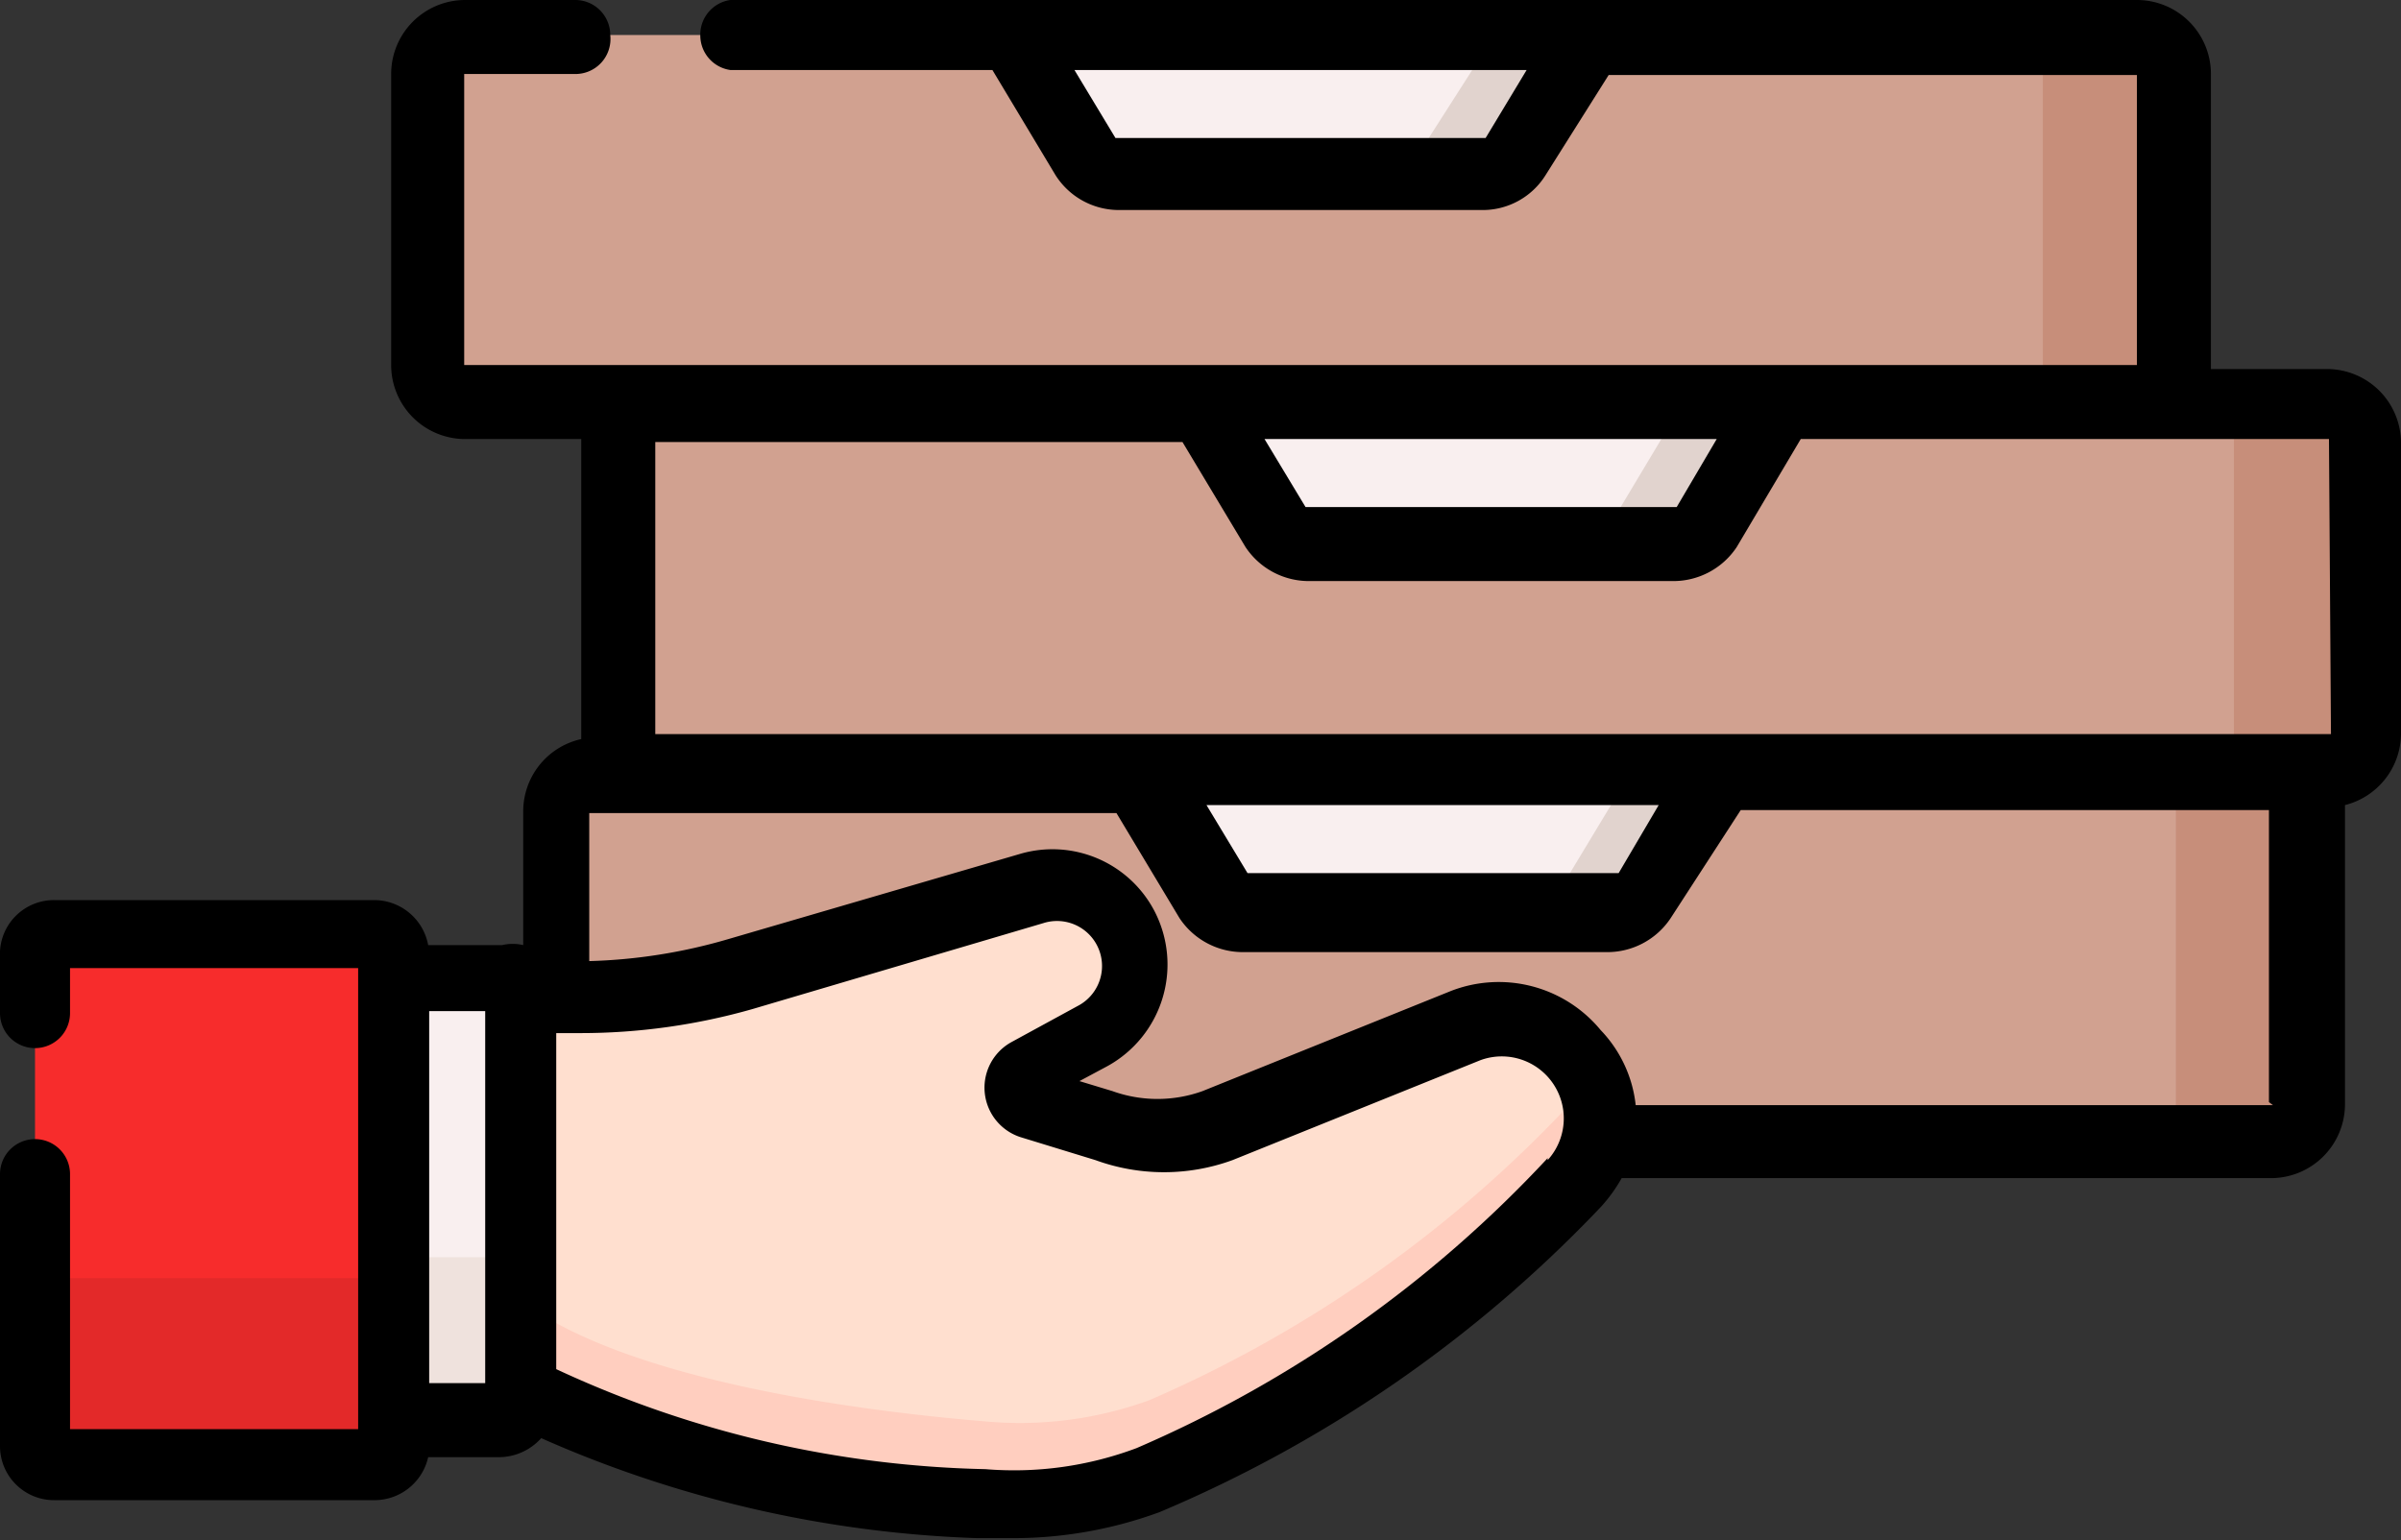 <?xml version="1.0" encoding="iso-8859-1"?>
<svg id="Layer_1" data-name="Layer 1" xmlns="http://www.w3.org/2000/svg" width="24" height="15.4" viewBox="0 0 24 15.4"><rect x="0" y="0" width="24" height="15.4" fill="#333333" stroke="none"/><defs><style>.cls-1{fill:#d1a190;}.cls-2{fill:#c78e7a;}.cls-3{fill:#f9efef;}.cls-4{fill:#e1d3ce;}.cls-5{fill:#f72c2c;}.cls-6{fill:#e32929;}.cls-7{fill:#ffdfcf;}.cls-8{fill:#ffcebf;}.cls-9{fill:#efe2dd;}</style></defs><title>Artboard 1</title><path class="cls-1" d="M22.68,11.43H5.58V8.13A.38.38,0,0,1,6,7.75H22.68a.38.38,0,0,1,.39.38v2.92A.38.38,0,0,1,22.68,11.43Z"/><path class="cls-2" d="M22.68,11.43h-.93V7.75h.93a.38.38,0,0,1,.39.38v2.92A.38.38,0,0,1,22.68,11.43Z"/><path class="cls-3" d="M16.13,9.14H12.52A.41.41,0,0,1,12.17,9l-.73-1.21h5.77L16.47,9A.38.38,0,0,1,16.13,9.14Z"/><path class="cls-4" d="M17.21,7.75,16.47,9a.38.38,0,0,1-.34.18h-.94A.4.4,0,0,0,15.53,9l.73-1.21Z"/><path class="cls-1" d="M23.26,7.73H6.55a.39.39,0,0,1-.39-.39V4.42A.38.38,0,0,1,6.55,4H23.26a.38.38,0,0,1,.39.38V7.34A.39.39,0,0,1,23.26,7.73Z"/><path class="cls-2" d="M23.26,7.73h-.93V4h.93a.38.38,0,0,1,.39.38V7.34A.39.39,0,0,1,23.26,7.73Z"/><path class="cls-3" d="M16.71,5.43H13.1a.43.43,0,0,1-.35-.17L12,4h5.76l-.73,1.22A.39.39,0,0,1,16.71,5.43Z"/><path class="cls-4" d="M17.78,4l-.73,1.22a.39.39,0,0,1-.34.17h-.94a.42.42,0,0,0,.34-.17L16.84,4Z"/><path class="cls-1" d="M21.36,4H4.64a.38.38,0,0,1-.38-.39V.74A.38.38,0,0,1,4.64.35H21.36a.39.39,0,0,1,.39.39V3.65A.39.39,0,0,1,21.36,4Z"/><path class="cls-2" d="M21.36,4h-.94V.35h.94a.39.39,0,0,1,.39.39V3.65A.39.39,0,0,1,21.36,4Z"/><path class="cls-3" d="M14.81,1.75H11.19a.4.4,0,0,1-.34-.18L10.12.35h5.76l-.73,1.22A.38.38,0,0,1,14.81,1.75Z"/><path class="cls-4" d="M15.88.35l-.73,1.22a.38.38,0,0,1-.34.18h-1a.41.41,0,0,0,.35-.18L14.94.35Z"/><path class="cls-5" d="M3.75,14.65H.54a.2.2,0,0,1-.19-.19v-5a.19.19,0,0,1,.19-.18H3.75a.19.19,0,0,1,.19.18v5A.2.2,0,0,1,3.75,14.65Z"/><path class="cls-6" d="M3.75,14.65H.54a.2.2,0,0,1-.19-.19V12.78H3.94v1.68A.2.2,0,0,1,3.75,14.65Z"/><path class="cls-7" d="M15.77,10.52a1,1,0,0,0-1.1-.28l-2.48,1a1.71,1.71,0,0,1-1.14,0L10.31,11a.17.17,0,0,1,0-.31l.66-.36a.8.8,0,0,0-.61-1.48l-2.91.86A5.93,5.93,0,0,1,5.8,10H5.2v3.85c1.07.81,3.42,1.1,4.62,1.21a3.94,3.94,0,0,0,1.67-.23,12.52,12.52,0,0,0,4.24-3A1,1,0,0,0,15.77,10.52Z"/><path class="cls-8" d="M16,11.15a1,1,0,0,1-.27.67,12.52,12.52,0,0,1-4.24,3A3.94,3.94,0,0,1,9.82,15c-1.2-.11-3.55-.4-4.62-1.21V13c1.07.81,3.42,1.11,4.62,1.21A3.79,3.79,0,0,0,11.49,14a12.65,12.65,0,0,0,4.24-3,1.51,1.51,0,0,0,.18-.26A1,1,0,0,1,16,11.15Z"/><path class="cls-3" d="M5,14.21H3.94V9.76H5a.18.18,0,0,1,.18.18V14A.18.18,0,0,1,5,14.21Z"/><path class="cls-9" d="M5,14.21H3.94V12.57H5.2V14A.18.18,0,0,1,5,14.21Z"/><path d="M23.26,3.69H22.1V.74A.74.74,0,0,0,21.36,0H7.3A.35.35,0,0,0,7,.35.35.35,0,0,0,7.3.7H9.92l.63,1.05a.75.75,0,0,0,.64.35h3.62a.74.74,0,0,0,.64-.35l.63-1h5.28s0,0,0,0V3.65s0,0,0,0H4.64s0,0,0,0V.74s0,0,0,0H5.75A.35.35,0,0,0,6.1.35.35.35,0,0,0,5.75,0H4.64a.74.74,0,0,0-.73.74V3.65a.74.74,0,0,0,.73.74H5.81v3a.74.74,0,0,0-.58.72V9.45a.46.46,0,0,0-.21,0H4.28A.55.55,0,0,0,3.75,9H.54A.54.54,0,0,0,0,9.51v.62a.35.35,0,0,0,.35.35.35.35,0,0,0,.35-.35V9.68H3.58v4.61H.7V11.74a.35.35,0,0,0-.35-.35.35.35,0,0,0-.35.35v2.72A.54.54,0,0,0,.54,15H3.75a.55.55,0,0,0,.53-.43H5a.57.57,0,0,0,.41-.19,11.73,11.73,0,0,0,4.36,1h.35a4.25,4.25,0,0,0,1.47-.26A13.09,13.09,0,0,0,16,12.07a1.54,1.54,0,0,0,.21-.29h6.49a.74.74,0,0,0,.74-.73v-3A.74.74,0,0,0,24,7.34V4.42A.74.74,0,0,0,23.26,3.69ZM14.85,1.38s0,0,0,0H11.15L10.74.7h4.52Zm-10,12.45v0H4.29V10.11h.56ZM17.16,4.39l-.4.68H13.05l-.41-.68Zm-1.69,7.19a12.2,12.2,0,0,1-4.11,2.9,3.49,3.49,0,0,1-1.51.21,10.68,10.68,0,0,1-4.29-1V10.33H5.8a6.27,6.27,0,0,0,1.72-.24l2.91-.86a.45.45,0,0,1,.34.83l-.66.36a.52.52,0,0,0,.09.95l.75.23a2,2,0,0,0,1.37,0l2.48-1a.62.62,0,0,1,.67,1Zm7.25-.53a0,0,0,0,1,0,0H16.35A1.28,1.28,0,0,0,16,10.3h0a1.32,1.32,0,0,0-1.5-.39l-2.48,1a1.33,1.33,0,0,1-.9,0l-.33-.1.28-.15a1.16,1.16,0,0,0,.47-1.55,1.15,1.15,0,0,0-1.35-.57l-2.91.85a5.45,5.45,0,0,1-1.39.22V8.13s0,0,0,0h5.27l.63,1.05a.76.76,0,0,0,.65.34h3.61a.76.76,0,0,0,.65-.34L17.4,8.1h5.28s0,0,0,0v2.92Zm-10.66-3h4.52l-.4.68H12.47ZM23.3,7.34s0,0,0,0H6.55s0,0,0,0V4.42a0,0,0,0,1,0,0h5.27l.63,1.05a.76.76,0,0,0,.65.34h3.61a.76.76,0,0,0,.65-.34L18,4.39h5.28a0,0,0,0,1,0,0Z"/></svg>